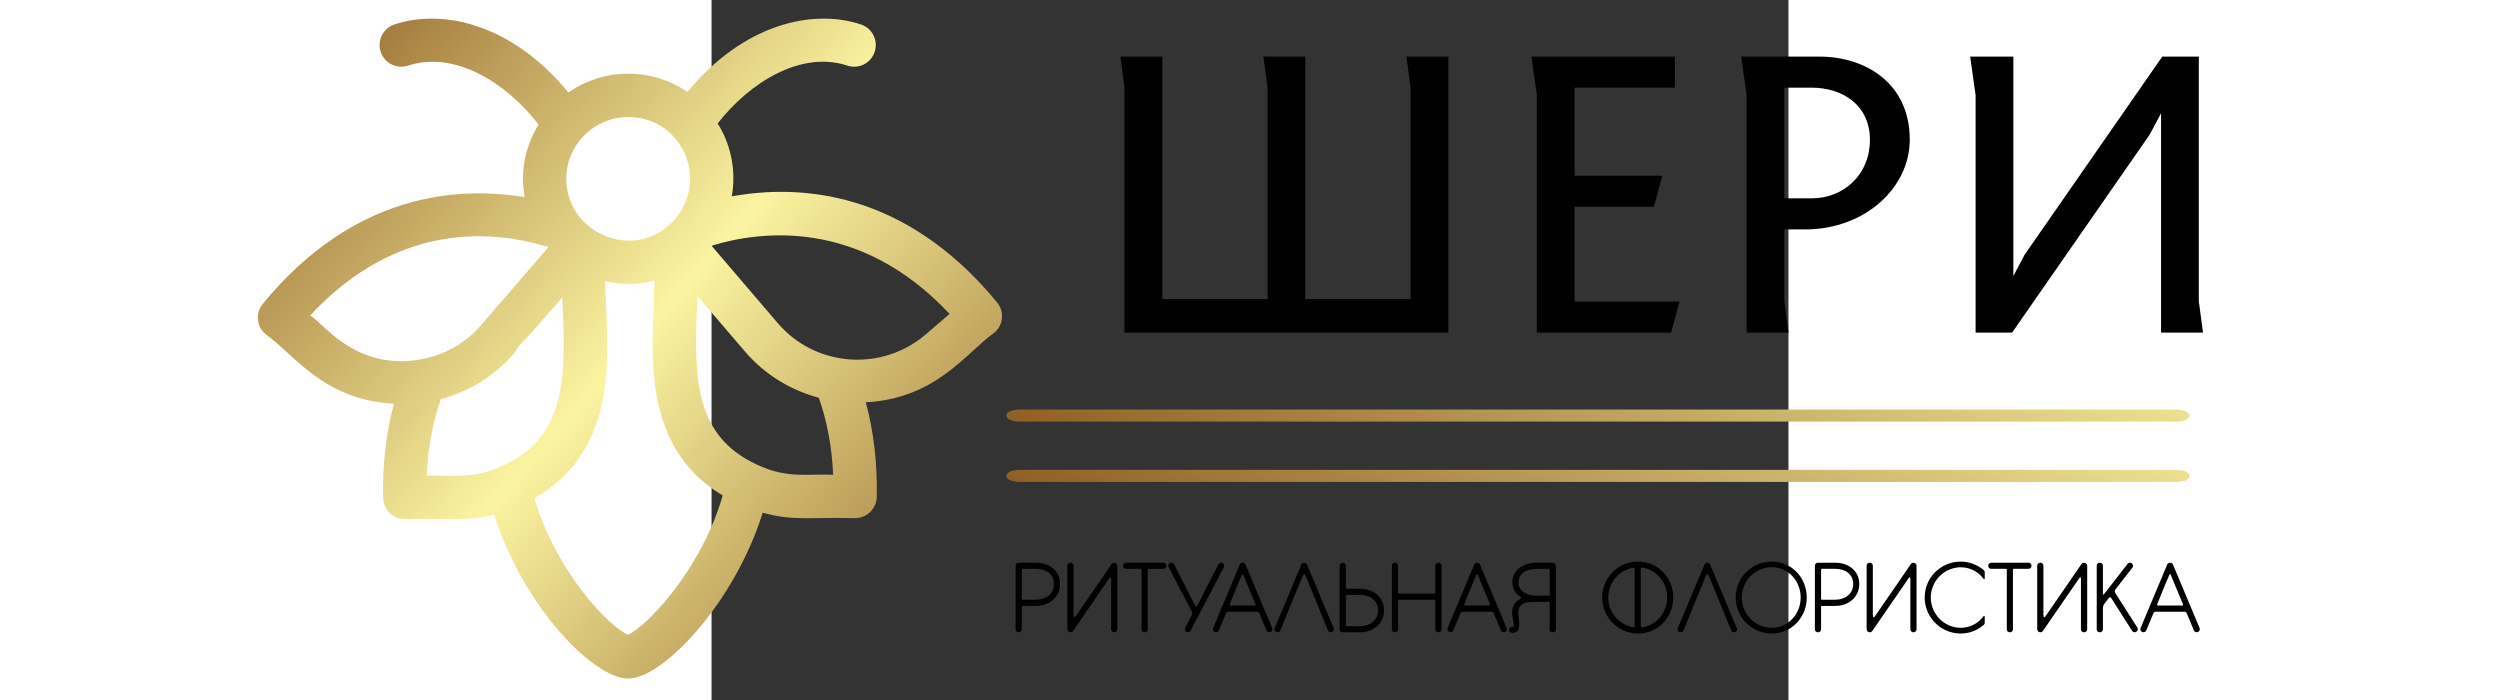 <?xml version="1.0" encoding="UTF-8" standalone="no" ?>
<!DOCTYPE svg PUBLIC "-//W3C//DTD SVG 1.1//EN" "http://www.w3.org/Graphics/SVG/1.1/DTD/svg11.dtd">
<svg xmlns="http://www.w3.org/2000/svg" xmlns:xlink="http://www.w3.org/1999/xlink" version="1.1" width="200" height="56" viewBox="150 180 200 130" xml:space="preserve">
<rect x="150" y="180" width="200" height="130" fill="#333333" stroke="none"/>
<desc>Created with Fabric.js 3.6.3</desc>
<defs>
</defs>
<g transform="matrix(1 0 0 1 327.046 217.298)" style=""  ><path fill="#000000" opacity="1" d="M-73.78 18.24L-93.33 18.24L-93.33-26.79L-101.12-26.79L-100.35-20.94L-100.35 24.47L-40.21 24.47L-40.21-26.79L-48.00-26.79L-47.22-20.94L-47.22 18.24L-66.77 18.24L-66.77-26.79L-74.56-26.79L-73.78-20.94Z"/><path fill="#000000" opacity="1" d="M-23.77 24.47L1.16 24.47L2.72 18.71L-16.76 18.71L-16.76 1.10L-2.04 1.10L-0.48-4.66L-16.76-4.66L-16.76-21.02L1.86-21.02L1.86-26.79L-24.78-26.79L-23.77-19.62Z"/><path fill="#000000" opacity="1" d="M14.17-26.79L15.18-19.62L15.18 24.47L22.97 24.47L22.19 18.63L22.19 5.31L26.01 5.31C37.23 5.31 45.48-2.48 45.48-11.36C45.48-21.88 37.23-26.79 28.66-26.79ZM22.19-0.46L22.19-21.02L27.25-21.02C33.02-21.02 38.08-17.75 38.08-11.36C38.08-4.66 33.02-0.46 27.25-0.46Z"/><path fill="#000000" opacity="1" d="M92.15-16.27L92.15 24.47L99.94 24.47L99.16 18.63L99.16-26.79L92.38-26.79L66.83 9.98L64.72 13.96L64.72-26.79L56.70-26.79L57.71-19.62L57.71 24.47L64.49 24.47L90.04-12.30Z"/></g><g transform="matrix(0 -1.12 2.576 0 312.941 263.901)"  >
<g style=""   >
		<g transform="matrix(1 0 0 1 -4 0.65)"  >
<linearGradient id="SVGID_24666" gradientUnits="userSpaceOnUse" gradientTransform="matrix(1 0 0 1 44.5 7.5)"  x1="0" y1="0" x2="100" y2="100">
<stop offset="0%" style="stop-color:rgb(143,94,37);stop-opacity: 1"/>
<stop offset="50%" style="stop-color:rgb(251,244,161);stop-opacity: 1"/>
<stop offset="100%" style="stop-color:rgb(143,94,37);stop-opacity: 1"/>
</linearGradient>
<path style="stroke: none; stroke-width: 1; stroke-dasharray: none; stroke-linecap: butt; stroke-dashoffset: 0; stroke-linejoin: miter; stroke-miterlimit: 4; fill: url(#SVGID_24666); fill-rule: nonzero; opacity: 1;"  transform=" translate(-45.5, -50.15)" d="M 46.5 91.8 V 8.5 c 0 -0.6 -0.4 -1 -1 -1 s -1 0.4 -1 1 v 83.3 c 0 0.6 0.4 1 1 1 S 46.5 92.4 46.5 91.8 z" stroke-linecap="round" />
</g>
		<g transform="matrix(1 0 0 1 6 0.65)"  >
<linearGradient id="SVGID_24667" gradientUnits="userSpaceOnUse" gradientTransform="matrix(1 0 0 1 54.5 7.5)"  x1="0" y1="0" x2="100" y2="100">
<stop offset="0%" style="stop-color:rgb(143,94,37);stop-opacity: 1"/>
<stop offset="50%" style="stop-color:rgb(251,244,161);stop-opacity: 1"/>
<stop offset="100%" style="stop-color:rgb(143,94,37);stop-opacity: 1"/>
</linearGradient>
<path style="stroke: none; stroke-width: 1; stroke-dasharray: none; stroke-linecap: butt; stroke-dashoffset: 0; stroke-linejoin: miter; stroke-miterlimit: 4; fill: url(#SVGID_24667); fill-rule: nonzero; opacity: 1;"  transform=" translate(-55.5, -50.15)" d="M 56.5 91.8 V 8.5 c 0 -0.6 -0.4 -1 -1 -1 s -1 0.4 -1 1 v 83.3 c 0 0.6 0.4 1 1 1 S 56.5 92.3 56.5 91.8 z" stroke-linecap="round" />
</g>
</g>
</g>
<g transform="matrix(1 0 0 1 316.089 291.865)" style=""  ><path fill="#000000" opacity="1" d="M-105.83-7.36L-109.07-7.36C-109.37-7.36-109.62-7.11-109.62-6.81L-109.62 5.01C-109.62 5.31-109.37 5.56-109.07 5.56L-109.01 5.56C-108.71 5.56-108.47 5.31-108.47 5.01L-108.47 0.85C-108.47 0.69-108.41 0.66-108.25 0.66L-105.83 0.66C-103.37 0.66-101.37-0.95-101.37-3.41C-101.37-5.87-103.37-7.36-105.83-7.36ZM-105.83-0.49L-108.27-0.49C-108.43-0.49-108.47-0.55-108.47-0.71L-108.47-6.03C-108.47-6.17-108.41-6.23-108.25-6.23L-105.83-6.23C-103.99-6.23-102.50-5.25-102.50-3.41C-102.50-1.57-103.99-0.49-105.83-0.49Z"/><path fill="#000000" opacity="1" d="M-91.28 5.56C-90.98 5.56-90.73 5.31-90.73 5.01L-90.73-6.79C-90.73-7.02-90.89-7.22-91.10-7.31C-91.35-7.41-91.63-7.34-91.79-7.11C-91.79-7.11-98.15 2.13-98.41 2.52C-98.70 2.92-98.85 2.85-98.85 2.30C-98.85 1.75-98.85-6.81-98.85-6.81C-98.85-7.11-99.10-7.36-99.40-7.36L-99.46-7.36C-99.76-7.36-100.01-7.11-100.01-6.81L-100.01 4.99C-100.01 5.17-99.86 5.44-99.67 5.51C-99.40 5.61-99.12 5.56-98.96 5.33C-98.96 5.33-92.59-3.94-92.27-4.39C-91.97-4.85-91.88-4.69-91.88-4.23C-91.88-3.77-91.88 5.01-91.88 5.01C-91.88 5.31-91.63 5.56-91.33 5.56L-91.28 5.56Z"/><path fill="#000000" opacity="1" d="M-82.18-7.36L-89.12-7.36C-89.42-7.36-89.67-7.11-89.67-6.81L-89.67-6.78C-89.67-6.48-89.42-6.23-89.12-6.23L-86.41-6.23C-86.25-6.23-86.22-6.17-86.22-6.00L-86.22 5.01C-86.22 5.31-85.97 5.56-85.67 5.56L-85.63 5.56C-85.33 5.56-85.08 5.31-85.08 5.01L-85.08-6.03C-85.08-6.17-85.03-6.23-84.85-6.23L-82.18-6.23C-81.88-6.23-81.63-6.48-81.63-6.78L-81.63-6.81C-81.63-7.11-81.88-7.36-82.18-7.36Z"/><path fill="#000000" opacity="1" d="M-71.17-7.29L-71.21-7.31C-71.49-7.45-71.81-7.34-71.95-7.08C-71.95-7.08-75.44-0.23-75.65 0.16C-76.04 0.92-76.04 1.06-76.46 0.25C-76.69-0.21-80.18-7.08-80.18-7.08C-80.32-7.34-80.66-7.47-80.92-7.33L-80.98-7.29C-81.24-7.15-81.33-6.81-81.21-6.55C-81.21-6.55-77.21 1.10-77.00 1.51C-76.78 1.93-76.75 2.11-76.96 2.50C-77.17 2.91-78.13 4.73-78.13 4.73C-78.27 4.99-78.16 5.33-77.90 5.47L-77.86 5.49C-77.60 5.63-77.26 5.52-77.12 5.26L-70.94-6.55C-70.80-6.81-70.91-7.15-71.17-7.29Z"/><path fill="#000000" opacity="1" d="M-66.92-7.02C-67.01-7.25-67.22-7.36-67.45-7.36C-67.67-7.36-67.90-7.25-67.99-7.02L-72.94 4.78C-73.05 5.05-72.92 5.38-72.64 5.49L-72.61 5.51C-72.32 5.63-72.00 5.49-71.88 5.22C-71.88 5.22-70.62 2.23-70.53 2.02C-70.45 1.81-70.32 1.74-70.11 1.74C-69.93 1.74-65.99 1.74-64.82 1.74C-64.61 1.74-64.46 1.81-64.39 1.97C-64.32 2.13-63.03 5.22-63.03 5.22C-62.91 5.49-62.59 5.63-62.30 5.51L-62.27 5.49C-61.99 5.38-61.84 5.05-61.97 4.78L-66.92-7.02ZM-69.84 0.36C-69.79 0.23-68.18-3.84-67.63-5.02C-67.49-5.33-67.42-5.33-67.30-5.02C-66.80-3.84-65.17 0.13-65.08 0.30C-64.99 0.52-65.03 0.59-65.28 0.59C-65.51 0.59-68.64 0.59-69.63 0.59C-69.83 0.59-69.90 0.52-69.84 0.36Z"/><path fill="#000000" opacity="1" d="M-55.51-7.02C-55.60-7.25-55.81-7.36-56.04-7.36C-56.23-7.36-56.46-7.25-56.55-7.02L-61.51 4.78C-61.63 5.06-61.49 5.38-61.22 5.51L-61.17 5.52C-60.91 5.63-60.57 5.51-60.46 5.22C-60.46 5.22-56.71-3.94-56.45-4.58C-56.06-5.52-55.97-5.41-55.61-4.58C-55.40-4.03-51.60 5.22-51.60 5.22C-51.49 5.51-51.17 5.63-50.89 5.52L-50.85 5.51C-50.57 5.38-50.43 5.06-50.55 4.78L-55.51-7.02Z"/><path fill="#000000" opacity="1" d="M-45.65 5.56C-43.19 5.56-41.19 3.95-41.19 1.49C-41.19-0.97-43.19-2.53-45.65-2.53L-48.07-2.53C-48.23-2.53-48.29-2.56-48.29-2.72L-48.29-6.81C-48.29-7.11-48.53-7.36-48.83-7.36L-48.89-7.36C-49.19-7.36-49.44-7.11-49.44-6.81L-49.44 5.01C-49.44 5.31-49.19 5.56-48.89 5.56ZM-45.65-1.38C-43.81-1.38-42.32-0.35-42.32 1.49C-42.32 3.33-43.81 4.43-45.65 4.43L-48.07 4.43C-48.23 4.43-48.29 4.37-48.29 4.23L-48.29-1.17C-48.29-1.33-48.25-1.38-48.09-1.38Z"/><path fill="#000000" opacity="1" d="M-31.06-7.36L-31.12-7.36C-31.42-7.36-31.67-7.11-31.67-6.81L-31.67-1.80C-31.67-1.71-31.74-1.63-31.82-1.63L-38.43-1.63C-38.52-1.63-38.59-1.71-38.59-1.80L-38.59-6.81C-38.59-7.11-38.83-7.36-39.13-7.36L-39.19-7.36C-39.49-7.36-39.74-7.11-39.74-6.81L-39.74 5.01C-39.74 5.31-39.49 5.56-39.19 5.56L-39.13 5.56C-38.83 5.56-38.59 5.31-38.59 5.01L-38.59-0.32C-38.59-0.42-38.52-0.49-38.43-0.49L-31.82-0.49C-31.74-0.49-31.67-0.42-31.67-0.32L-31.67 5.01C-31.67 5.31-31.42 5.56-31.12 5.56L-31.06 5.56C-30.76 5.56-30.51 5.31-30.51 5.01L-30.51-6.81C-30.51-7.11-30.76-7.36-31.06-7.36Z"/><path fill="#000000" opacity="1" d="M-23.38-7.02C-23.47-7.25-23.68-7.36-23.91-7.36C-24.13-7.36-24.36-7.25-24.44-7.02L-29.40 4.78C-29.51 5.05-29.38 5.38-29.10 5.49L-29.06 5.51C-28.78 5.63-28.46 5.49-28.34 5.22C-28.34 5.22-27.08 2.23-26.99 2.02C-26.90 1.81-26.78 1.74-26.57 1.74C-26.39 1.74-22.44 1.74-21.28 1.74C-21.06 1.74-20.92 1.81-20.85 1.97C-20.78 2.13-19.49 5.22-19.49 5.22C-19.36 5.49-19.05 5.63-18.76 5.51L-18.73 5.49C-18.44 5.38-18.30 5.05-18.43 4.78L-23.38-7.02ZM-26.30 0.36C-26.25 0.23-24.64-3.84-24.09-5.02C-23.95-5.33-23.88-5.33-23.75-5.02C-23.26-3.84-21.63 0.13-21.54 0.30C-21.45 0.52-21.49 0.59-21.74 0.59C-21.97 0.59-25.10 0.59-26.09 0.59C-26.28 0.59-26.36 0.52-26.30 0.36Z"/><path fill="#000000" opacity="1" d="M-17.24 4.52C-18.21 4.52-18.32 5.67-17.24 5.67C-16.92 5.67-16.53 5.47-16.34 5.21C-15.84 4.55-16.25 3.15-16.25 1.93C-16.25 0.50-15.45-0.09-13.40-0.09L-10.64-0.09C-10.48-0.09-10.43-0.05-10.43 0.11C-10.43 0.11-10.43 5.01-10.43 5.17C-10.43 5.35-10.18 5.56-9.88 5.56L-9.82 5.56C-9.52 5.56-9.27 5.31-9.27 5.17C-9.27 5.03-9.27-6.65-9.27-6.65C-9.27-7.11-9.52-7.36-9.82-7.36L-12.89-7.36C-15.28-7.36-17.36-6.05-17.36-3.73C-17.36-2.53-16.76-1.64-15.88-1.02C-15.68-0.88-15.66-0.79-15.91-0.65C-16.87-0.10-17.42 0.69-17.42 1.93C-17.42 2.89-16.80 4.52-17.24 4.52ZM-12.89-1.24C-14.69-1.24-16.23-2.07-16.23-3.73C-16.23-5.43-14.64-6.23-12.89-6.23L-10.64-6.23C-10.48-6.23-10.43-6.17-10.43-6.03L-10.43-1.45C-10.43-1.29-10.46-1.24-10.62-1.24Z"/><path fill="#000000" opacity="1" d=""/><path fill="#000000" opacity="1" d="M6.00-7.57C2.30-7.57-0.69-4.60-0.69-0.90C-0.69 2.78 2.30 5.79 6.00 5.79C9.68 5.79 12.51 2.78 12.51-0.90C12.51-4.60 9.68-7.57 6.00-7.57ZM0.44-0.90C0.44-3.64 2.42-5.96 5.04-6.42C5.24-6.46 5.35-6.37 5.35-6.23L5.35 4.41C5.35 4.55 5.26 4.64 5.08 4.62C2.44 4.18 0.44 1.84 0.44-0.90ZM6.74 4.64C6.57 4.66 6.48 4.55 6.48 4.41L6.48-6.23C6.48-6.35 6.57-6.48 6.74-6.46C9.43-6.09 11.38-3.71 11.38-0.90C11.38 1.90 9.43 4.27 6.74 4.64Z"/><path fill="#000000" opacity="1" d="M19.36-7.02C19.28-7.25 19.06-7.36 18.83-7.36C18.64-7.36 18.41-7.25 18.32-7.02L13.36 4.78C13.24 5.06 13.38 5.38 13.65 5.51L13.70 5.52C13.97 5.63 14.30 5.51 14.41 5.22C14.41 5.22 18.16-3.94 18.43-4.58C18.82-5.52 18.90-5.41 19.26-4.58C19.47-4.03 23.28 5.22 23.28 5.22C23.38 5.51 23.70 5.63 23.98 5.52L24.02 5.51C24.30 5.38 24.44 5.06 24.32 4.78L19.36-7.02Z"/><path fill="#000000" opacity="1" d="M30.80-7.57C27.10-7.57 24.11-4.60 24.11-0.90C24.11 2.78 27.10 5.79 30.80 5.79C34.50 5.79 37.31 2.78 37.31-0.90C37.31-4.60 34.50-7.57 30.80-7.57ZM30.80 4.73C27.74 4.73 25.24 2.16 25.24-0.90C25.24-3.98 27.74-6.53 30.80-6.53C33.86-6.53 36.18-3.98 36.18-0.90C36.18 2.16 33.86 4.73 30.80 4.73Z"/><path fill="#000000" opacity="1" d="M42.60-7.36L39.36-7.36C39.06-7.36 38.82-7.11 38.82-6.81L38.82 5.01C38.82 5.31 39.06 5.56 39.36 5.56L39.42 5.56C39.72 5.56 39.97 5.31 39.97 5.01L39.97 0.85C39.97 0.69 40.02 0.66 40.18 0.66L42.60 0.66C45.06 0.66 47.06-0.95 47.06-3.41C47.06-5.87 45.06-7.36 42.60-7.36ZM42.60-0.49L40.16-0.49C40.00-0.49 39.97-0.55 39.97-0.71L39.97-6.03C39.97-6.17 40.02-6.23 40.18-6.23L42.60-6.23C44.44-6.23 45.93-5.25 45.93-3.41C45.93-1.57 44.44-0.49 42.60-0.49Z"/><path fill="#000000" opacity="1" d="M57.15 5.56C57.45 5.56 57.70 5.31 57.70 5.01L57.70-6.79C57.70-7.02 57.54-7.22 57.33-7.31C57.08-7.41 56.80-7.34 56.64-7.11C56.64-7.11 50.29 2.13 50.02 2.52C49.74 2.92 49.58 2.85 49.58 2.30C49.58 1.75 49.58-6.81 49.58-6.81C49.58-7.11 49.33-7.36 49.03-7.36L48.98-7.36C48.67-7.36 48.43-7.11 48.43-6.81L48.43 4.99C48.43 5.17 48.57 5.44 48.76 5.51C49.03 5.61 49.31 5.56 49.47 5.33C49.47 5.33 55.84-3.94 56.16-4.39C56.46-4.85 56.55-4.69 56.55-4.23C56.55-3.77 56.55 5.01 56.55 5.01C56.55 5.31 56.80 5.56 57.10 5.56L57.15 5.56Z"/><path fill="#000000" opacity="1" d="M65.90-7.57C62.20-7.57 59.21-4.60 59.21-0.90C59.21 2.78 62.20 5.79 65.90 5.79C67.56 5.79 69.05 5.17 70.18 4.18C70.23 4.13 70.36 3.98 70.36 3.79C70.36 3.70 70.36 3.08 70.36 2.66C70.36 2.46 70.23 2.45 70.13 2.59C69.17 3.88 67.65 4.73 65.90 4.73C62.84 4.73 60.34 2.16 60.34-0.90C60.34-3.96 62.84-6.51 65.90-6.51C67.65-6.51 69.17-5.68 70.13-4.39C70.23-4.25 70.36-4.26 70.36-4.48C70.36-4.90 70.36-5.50 70.36-5.61C70.36-5.79 70.23-5.94 70.18-5.98C69.08-6.92 67.56-7.57 65.90-7.57Z"/><path fill="#000000" opacity="1" d="M78.50-7.36L71.56-7.36C71.26-7.36 71.01-7.11 71.01-6.81L71.01-6.78C71.01-6.48 71.26-6.23 71.56-6.23L74.27-6.23C74.43-6.23 74.46-6.17 74.46-6.00L74.46 5.01C74.46 5.31 74.71 5.56 75.01 5.56L75.05 5.56C75.35 5.56 75.60 5.31 75.60 5.01L75.60-6.03C75.60-6.17 75.65-6.23 75.83-6.23L78.50-6.23C78.80-6.23 79.05-6.48 79.05-6.78L79.05-6.81C79.05-7.11 78.80-7.36 78.50-7.36Z"/><path fill="#000000" opacity="1" d="M88.84 5.56C89.14 5.56 89.39 5.31 89.39 5.01L89.39-6.79C89.39-7.02 89.23-7.22 89.01-7.31C88.77-7.41 88.48-7.34 88.32-7.11C88.32-7.11 81.97 2.13 81.70 2.52C81.42 2.92 81.26 2.85 81.26 2.30C81.26 1.75 81.26-6.81 81.26-6.81C81.26-7.11 81.01-7.36 80.71-7.36L80.66-7.36C80.36-7.36 80.11-7.11 80.11-6.81L80.11 4.99C80.11 5.17 80.25 5.44 80.45 5.51C80.71 5.61 81.00 5.56 81.15 5.33C81.15 5.33 87.53-3.94 87.85-4.39C88.15-4.85 88.23-4.69 88.23-4.23C88.23-3.77 88.23 5.01 88.23 5.01C88.23 5.31 88.48 5.56 88.78 5.56L88.84 5.56Z"/><path fill="#000000" opacity="1" d="M94.80-2.62C95.12-3.02 97.79-6.46 97.79-6.46C97.99-6.69 97.93-7.04 97.70-7.22L97.67-7.25C97.42-7.43 97.08-7.40 96.89-7.15C96.89-7.15 92.82-1.91 92.61-1.63C92.39-1.34 92.31-1.38 92.31-1.79C92.31-2.17 92.31-6.81 92.31-6.81C92.31-7.11 92.06-7.36 91.76-7.36L91.70-7.36C91.40-7.36 91.16-7.11 91.16-6.81L91.16 5.01C91.16 5.31 91.40 5.56 91.70 5.56L91.76 5.56C92.06 5.56 92.31 5.31 92.31 5.01C92.31 5.01 92.31 1.81 92.31 1.29C92.31 0.78 92.38 0.52 92.59 0.25C92.73 0.06 93.16-0.48 93.42-0.83C93.56-1.01 93.72-1.02 93.86-0.79C94.00-0.56 97.74 5.31 97.74 5.31C97.90 5.56 98.25 5.63 98.50 5.47L98.54 5.45C98.80 5.28 98.87 4.94 98.71 4.69C98.71 4.69 94.85-1.38 94.64-1.68C94.45-2.00 94.48-2.21 94.80-2.62Z"/><path fill="#000000" opacity="1" d="M105.32-7.02C105.23-7.25 105.01-7.36 104.78-7.36C104.57-7.36 104.34-7.25 104.25-7.02L99.30 4.78C99.19 5.05 99.31 5.38 99.60 5.49L99.63 5.51C99.92 5.63 100.24 5.49 100.36 5.22C100.36 5.22 101.62 2.23 101.70 2.02C101.79 1.81 101.92 1.74 102.13 1.74C102.31 1.74 106.25 1.74 107.42 1.74C107.63 1.74 107.78 1.81 107.85 1.97C107.92 2.13 109.21 5.22 109.21 5.22C109.33 5.49 109.65 5.63 109.93 5.51L109.97 5.49C110.25 5.38 110.39 5.05 110.27 4.78L105.32-7.02ZM102.39 0.36C102.45 0.23 104.06-3.84 104.61-5.02C104.75-5.33 104.82-5.33 104.94-5.02C105.44-3.84 107.07 0.13 107.16 0.30C107.24 0.52 107.21 0.59 106.96 0.59C106.73 0.59 103.60 0.59 102.61 0.59C102.41 0.59 102.34 0.52 102.39 0.36Z"/></g><g transform="matrix(4.025 0 0 4.025 134.844 244.739)"  >
<linearGradient id="SVGID_24668" gradientUnits="userSpaceOnUse" gradientTransform="matrix(1 0 0 1 0.332 2.276)"  x1="0" y1="0" x2="34.337" y2="30.447">
<stop offset="0%" style="stop-color:rgb(143,94,37);stop-opacity: 1"/>
<stop offset="50%" style="stop-color:rgb(251,244,161);stop-opacity: 1"/>
<stop offset="100%" style="stop-color:rgb(143,94,37);stop-opacity: 1"/>
</linearGradient>
<path style="stroke: none; stroke-width: 0; stroke-dasharray: none; stroke-linecap: butt; stroke-dashoffset: 0; stroke-linejoin: miter; stroke-miterlimit: 4; fill: url(#SVGID_24668); fill-rule: nonzero; opacity: 1;"  transform=" translate(-17.5, -17.5)" d="M 22.201 10.476 c 0.154 -0.88 0.069 -1.796 -0.292 -2.668 c -0.102 -0.245 -0.225 -0.476 -0.361 -0.697 c 1.495 -1.915 3.859 -3.367 5.982 -2.669 c 0.527 0.178 1.09 -0.112 1.263 -0.636 c 0.174 -0.524 -0.111 -1.09 -0.636 -1.263 c -2.242 -0.742 -5.42 -0.015 -8.002 3.112 c -0.788 -0.535 -1.733 -0.839 -2.734 -0.839 c -1.026 0 -1.975 0.323 -2.76 0.867 c -2.56 -3.123 -5.749 -3.891 -8.025 -3.14 C 6.111 2.716 5.826 3.281 5.999 3.806 s 0.738 0.81 1.263 0.638 c 2.119 -0.699 4.5 0.743 6.021 2.718 c -0.446 0.733 -0.718 1.583 -0.718 2.501 c 0 0.291 0.033 0.574 0.081 0.851 c -3.046 -0.511 -7.863 -0.217 -12.086 4.921 c -0.346 0.42 -0.292 1.04 0.121 1.394 c 1.361 0.962 2.676 3.042 5.931 3.216 c -0.361 1.347 -0.532 2.8 -0.499 4.343 c 0.012 0.544 0.456 0.98 1 0.98 c 2.075 -0.045 2.78 0.124 4.123 -0.213 c 1.313 4.201 4.567 7.571 6.187 7.571 c 1.593 0 4.896 -3.468 6.204 -7.654 c 1.419 0.392 2.181 0.2 4.262 0.251 c 0.544 0 0.988 -0.435 1 -0.98 c 0.032 -1.557 -0.141 -3.018 -0.507 -4.364 c 3.288 -0.184 4.63 -2.303 5.938 -3.216 c 0.414 -0.355 0.468 -0.976 0.121 -1.395 C 30.148 10.158 25.275 9.917 22.201 10.476 z M 20.061 8.572 c 0.958 2.314 -1.377 4.783 -3.824 3.675 c -0.995 -0.452 -1.673 -1.415 -1.673 -2.585 c 0 -1.569 1.282 -2.846 2.857 -2.846 C 18.832 6.816 19.71 7.724 20.061 8.572 z M 2.749 15.967 c 4.06 -4.359 8.478 -3.929 10.976 -3.154 c 0.003 0.004 0.005 0.008 0.009 0.011 c -0.999 1.159 -2.858 3.315 -3.064 3.554 c -0.004 0.004 -0.008 0.008 -0.012 0.012 c -0.002 0.003 -0.005 0.006 -0.007 0.009 c -0.808 0.955 -2.003 1.56 -3.279 1.662 C 4.718 18.285 3.417 16.409 2.749 15.967 z M 8.122 23.366 c 0.054 -1.269 0.278 -2.447 0.65 -3.531 c 1.325 -0.358 2.528 -1.105 3.409 -2.147 c 0.072 -0.086 0.128 -0.18 0.167 -0.279 c 0.457 -0.463 1.097 -1.19 2.03 -2.269 c 0.007 0.148 0.013 0.294 0.02 0.445 c 0.168 3.502 0.06 6.081 -2.878 7.374 C 10.157 23.554 9.135 23.316 8.122 23.366 z M 17.41 30.702 c -0.821 -0.334 -3.296 -2.835 -4.319 -6.3 c 3.631 -2.081 3.444 -6.002 3.304 -8.914 c -0.018 -0.383 -0.034 -0.752 -0.043 -1.104 c 0.373 0.087 0.75 0.134 1.124 0.134 c 0.398 0 0.786 -0.065 1.166 -0.161 c -0.008 0.333 -0.023 0.679 -0.039 1.038 c -0.137 2.896 -0.319 6.795 3.179 8.884 C 20.776 27.744 18.252 30.332 17.41 30.702 z M 23.363 22.855 c -2.824 -1.301 -2.926 -3.873 -2.763 -7.365 c 0.007 -0.141 0.012 -0.277 0.018 -0.415 l 2.194 2.564 c 0.927 1.079 2.123 1.787 3.404 2.13 c 0.379 1.083 0.607 2.269 0.661 3.554 C 25.769 23.261 24.77 23.525 23.363 22.855 z M 31.14 16.853 c -2.023 1.728 -5.079 1.498 -6.81 -0.517 l -3.065 -3.583 c 2.197 -0.673 6.807 -1.312 10.984 3.148 L 31.14 16.853 z" stroke-linecap="round" />
</g>
</svg>